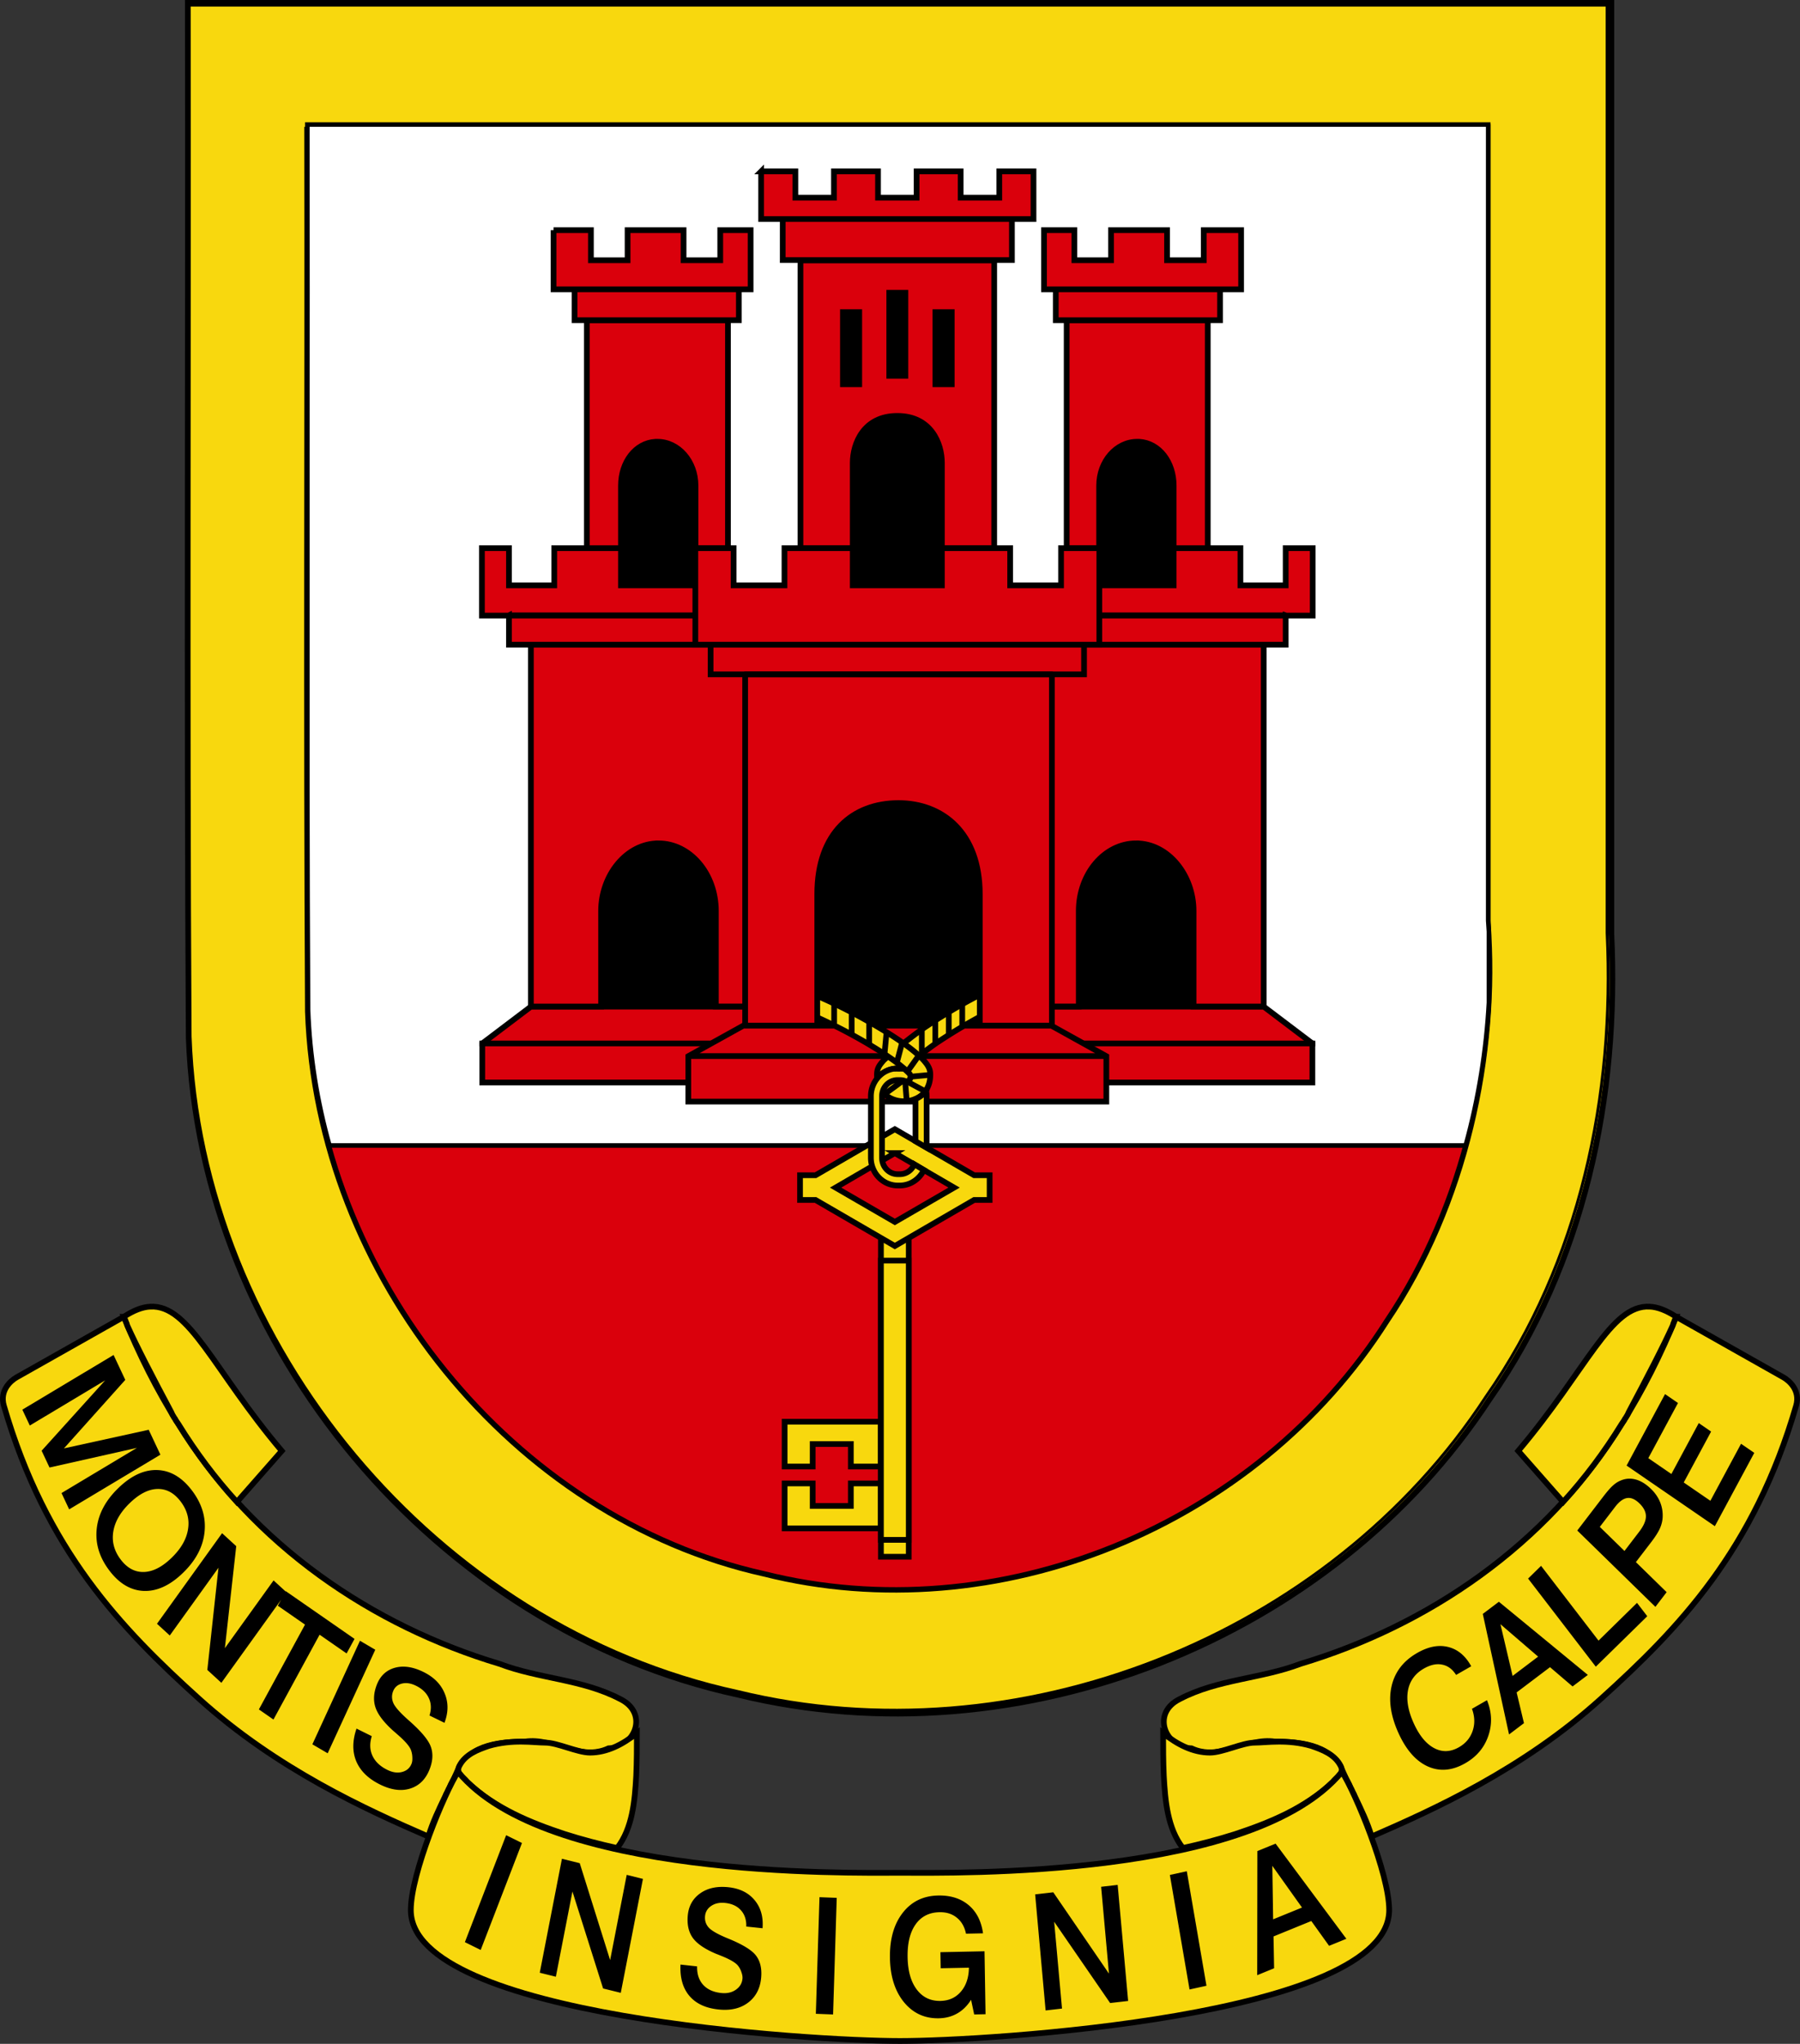 <svg xmlns="http://www.w3.org/2000/svg" version="1.0" width="630.437" height="715.62"><rect width="100%" height="100%" fill="#333333" stroke="none"/><g style="display:inline"><path d="M91.31 94.473c.205 120.745-.41 241.503.313 362.24 3.847 108.356 86.787 207.326 192.7 230.21 97.982 23.87 207.672-19.028 262.977-103.622 33.122-47.31 45.32-105.86 42.589-162.852V94.473H91.31z" style="fill:none;stroke:none;stroke-width:1;marker:none;visibility:visible;display:inline;overflow:visible" transform="translate(-12.802 -159.385)"/></g><g style="display:inline"><path d="M93.421 161.267c.2 120.35-.402 240.712.306 361.052 3.765 108.002 84.935 206.647 188.588 229.456 95.892 23.791 203.24-18.965 257.366-103.282 32.415-47.156 44.353-105.513 41.68-162.319V161.267H93.42z" style="fill:none;stroke:none;stroke-width:1;marker:none;visibility:visible;display:inline;overflow:visible" transform="translate(-12.802 -159.385)"/><path d="M78.585 160.385c.205 120.747-.41 241.518.313 362.256 3.847 108.36 86.772 207.308 192.682 230.192 97.98 23.87 207.688-19.03 262.992-103.627 33.12-47.311 45.323-105.853 42.592-162.846V160.385H78.585z" style="fill:#eac102;fill-rule:evenodd;stroke:#000;stroke-width:2;stroke-linecap:butt;stroke-linejoin:miter;stroke-miterlimit:4;stroke-opacity:1;stroke-dasharray:none;stroke-dashoffset:0;marker:none;visibility:visible;display:inline;overflow:visible" transform="translate(-12.802 -159.385)"/><path d="M79.087 161.182c.203 120.344-.41 240.7.31 361.036C83.23 630.215 165.84 728.856 271.33 751.663c97.592 23.791 206.844-18.964 261.929-103.277 32.99-47.153 45.14-105.508 42.419-162.311V161.182H79.087z" style="fill:#f8d80e;fill-rule:evenodd;stroke:#000;stroke-width:1;stroke-linecap:butt;stroke-linejoin:miter;stroke-miterlimit:4;stroke-opacity:1;stroke-dasharray:none;stroke-dashoffset:0;marker:none;visibility:visible;display:inline;overflow:visible;fill-opacity:1" transform="translate(-12.802 -159.385)"/><path d="M120.327 203.8c.17 103.259-.341 206.53.259 309.782 3.19 92.666 71.992 177.303 159.85 196.873 81.28 20.414 172.27-16.272 218.147-88.616 27.486-40.661 38.81-93.303 35.33-139.27V203.8H120.326z" style="fill:#da000c;fill-rule:evenodd;stroke:#000;stroke-width:1.9;stroke-linecap:butt;stroke-linejoin:miter;stroke-miterlimit:4;stroke-opacity:1;stroke-dasharray:none;stroke-dashoffset:0;marker:none;visibility:visible;display:inline;overflow:visible;fill-opacity:1" transform="translate(-12.802 -159.385)"/><path d="M120.442 202.992c.064 38.706.034 77.416 0 116.125v116.187c.04 25.815.1 51.624.25 77.438.56 16.257 3.153 32.263 7.5 47.718H526.13c4.574-16.515 7.259-33.433 8.156-50.03v-24.845c-.074-1.29-.153-2.563-.25-3.843v-278.75H120.442z" style="fill:#fff;fill-rule:evenodd;stroke:#000;stroke-width:1.6;stroke-linecap:butt;stroke-linejoin:miter;stroke-miterlimit:4;stroke-opacity:1;stroke-dasharray:none;stroke-dashoffset:0;marker:none;visibility:visible;display:inline;overflow:visible;fill-opacity:1" transform="translate(-12.802 -159.385)"/><path style="fill:#000;fill-rule:nonzero;stroke:#000;stroke-width:2;stroke-linecap:butt;stroke-linejoin:miter;stroke-miterlimit:4;stroke-opacity:1;stroke-dasharray:none;stroke-dashoffset:1" d="M210.194 426.861H443.97v99.522H210.194z" transform="translate(-12.802 -159.385)"/><path d="M275.587 511.838h-76.843l-17.033 12.893v13.666h93.876M378.577 511.838h76.842l17.033 12.893v13.666h-93.875" style="fill:#da000c;fill-rule:nonzero;stroke:#000;stroke-width:2;stroke-linecap:square;stroke-linejoin:miter;stroke-miterlimit:4;stroke-opacity:1;stroke-dasharray:none;stroke-dashoffset:1;fill-opacity:1" transform="translate(-12.802 -159.385)"/><path d="M181.711 524.73h290.741" style="fill:#ed1c24;fill-rule:nonzero;stroke:#000;stroke-width:2;stroke-linecap:square;stroke-linejoin:miter;stroke-miterlimit:4;stroke-opacity:1;stroke-dasharray:none;stroke-dashoffset:1" transform="translate(-12.802 -159.385)"/><path d="m273.117 518.51-19.24 10.676v15.902h146.409v-15.902l-19.239-10.676h-107.93zM253.858 529.155h146.448" style="fill:#da000c;fill-rule:evenodd;stroke:#000;stroke-width:2;stroke-linecap:butt;stroke-linejoin:miter;stroke-miterlimit:4;stroke-opacity:1;stroke-dasharray:none;fill-opacity:1" transform="translate(-12.802 -159.385)"/><path d="M243.43 454.67c11.063 0 20.098 10.607 20.098 23.683v33.436h14.444V385.107h-79.228V511.79h24.587v-33.436c0-12.567 8.88-23.683 20.098-23.683z" style="fill:#da000c;fill-rule:nonzero;stroke:#000;stroke-width:2;stroke-linecap:square;stroke-linejoin:miter;stroke-miterlimit:4;stroke-opacity:1;stroke-dasharray:none;stroke-dashoffset:1;fill-opacity:1" transform="translate(-12.802 -159.385)"/><path style="fill:#000;fill-rule:nonzero;stroke:#000;stroke-width:2;stroke-linecap:butt;stroke-linejoin:miter;stroke-miterlimit:4;stroke-opacity:1;stroke-dasharray:none;stroke-dashoffset:1" d="M227.32 299.403h36.433v76.824H227.32z" transform="translate(-12.802 -159.385)"/><path d="M218.352 271.5v79.818h11.943v-21.92c0-8.21 5.04-14.927 12.09-15.337.227-.014.445 0 .676 0 7.368 0 13.337 6.864 13.337 15.336v21.92h11.37V271.5h-49.416zM262.176 364.326h-31.881v-13.008h-23.376v13.008h-15.858v-13.008h-9.465v23.605h80.58m-71.115-.083h68.782v10.267h-68.782V374.84z" style="fill:#da000c;fill-rule:evenodd;stroke:#000;stroke-width:2;stroke-linecap:butt;stroke-linejoin:miter;stroke-miterlimit:4;stroke-opacity:1;stroke-dasharray:none;fill-opacity:1" transform="translate(-12.802 -159.385)"/><path style="fill:#000;fill-rule:nonzero;stroke:#000;stroke-width:2;stroke-linecap:butt;stroke-linejoin:miter;stroke-miterlimit:4;stroke-opacity:1;stroke-dasharray:none;stroke-dashoffset:1" d="M297.191 250.517h57.685v120.474h-57.685z" transform="translate(-12.802 -159.385)"/><path d="M293.154 250.579v100.809h18.316v-29.903c0-6.898 3.84-16.477 15.612-16.477 11.771 0 15.612 9.579 15.612 16.477v29.903h18.316v-100.81h-67.856zm31.1 11.307h5.656v29.072H324.255v-29.072zm-16.226 6.786h5.717v25.24h-5.717v-25.24zm32.392 0h5.716v25.24h-5.716v-25.24z" style="fill:#da000c;fill-rule:evenodd;stroke:#000;stroke-width:2;stroke-linecap:butt;stroke-linejoin:miter;stroke-miterlimit:4;stroke-opacity:1;stroke-dasharray:none;fill-opacity:1" transform="translate(-12.802 -159.385)"/><path d="M286.946 236.08v14.357h80.272V236.08h-80.272zM279.386 219.396v16.684h95.392v-16.684h-11.985v9.19H349.27v-9.19h-15.428v9.19h-13.522v-9.19h-15.428v9.19h-13.522v-9.19h-11.985zM214.05 260.685V271.5h57.53v-10.815h-57.53zM206.674 239.97v20.715h69.024v-20.716h-10.633v10.537h-12.846V239.97H232.61v10.537h-12.845V239.97h-13.092zM410.735 454.67c-11.063 0-20.099 10.607-20.099 23.683v33.436h-14.444V385.107h79.227V511.79h-24.585v-33.436c0-12.567-8.88-23.683-20.099-23.683z" style="fill:#da000c;fill-rule:nonzero;stroke:#000;stroke-width:2;stroke-linecap:square;stroke-linejoin:miter;stroke-miterlimit:4;stroke-opacity:1;stroke-dasharray:none;stroke-dashoffset:1;fill-opacity:1" transform="translate(-12.802 -159.385)"/><path d="M261.684 385.107V395.5H392.48v-10.393H261.684z" style="fill:#da000c;fill-rule:nonzero;stroke:#000;stroke-width:2;stroke-linecap:round;stroke-linejoin:miter;stroke-miterlimit:4;stroke-opacity:1;stroke-dasharray:none;stroke-dashoffset:1;fill-opacity:1" transform="translate(-12.802 -159.385)"/><path transform="matrix(-1 0 0 1 -12.802 -159.385)" style="fill:#000;fill-rule:nonzero;stroke:#000;stroke-width:2;stroke-linecap:butt;stroke-linejoin:miter;stroke-miterlimit:4;stroke-opacity:1;stroke-dasharray:none;stroke-dashoffset:1" d="M-428.32 299.403h36.433v76.824h-36.433z"/><path d="M435.812 271.5v79.818H423.87v-21.92c0-8.21-5.04-14.927-12.09-15.337-.227-.014-.445 0-.676 0-7.368 0-13.337 6.864-13.337 15.336v21.92h-11.37V271.5h49.416zM391.988 364.326h31.88v-13.008h23.376v13.008h15.859v-13.008h9.465v23.605h-80.58m71.115-.083H394.32v10.267h68.782V374.84z" style="fill:#da000c;fill-rule:evenodd;stroke:#000;stroke-width:2;stroke-linecap:butt;stroke-linejoin:miter;stroke-miterlimit:4;stroke-opacity:1;stroke-dasharray:none;fill-opacity:1" transform="translate(-12.802 -159.385)"/><path d="M256.336 351.318v33.79H397.827v-33.79h-13.399v13.008h-17.825v-13.008h-23.909v13.008H311.47v-13.008h-23.91v13.008h-17.824v-13.008h-13.4z" style="fill:#da000c;fill-rule:evenodd;stroke:#000;stroke-width:2;stroke-linecap:butt;stroke-linejoin:miter;stroke-miterlimit:4;stroke-opacity:1;stroke-dasharray:none;fill-opacity:1" transform="translate(-12.802 -159.385)"/><path d="M440.115 260.685V271.5h-57.531v-10.815h57.53zM447.49 239.97v20.715h-69.024v-20.716h10.633v10.537h12.847V239.97h19.607v10.537h12.846V239.97h13.091z" style="fill:#da000c;fill-rule:nonzero;stroke:#000;stroke-width:2;stroke-linecap:square;stroke-linejoin:miter;stroke-miterlimit:4;stroke-opacity:1;stroke-dasharray:none;stroke-dashoffset:1;fill-opacity:1" transform="translate(-12.802 -159.385)"/><g style="fill:#f8d80e;stroke:#000;stroke-width:2;stroke-opacity:1;fill-opacity:1"><path d="M288.006 860.921v15.687h9.827v-7.874h13.366v7.874h10.56V860.92h-33.753zm0 21.607v15.747h33.753v-15.747h-10.56v7.873h-13.366v-7.873h-9.827z" style="fill:#f8d80e;fill-rule:nonzero;stroke:#000;stroke-width:2;stroke-linecap:butt;stroke-linejoin:miter;stroke-miterlimit:4;stroke-opacity:1;stroke-dasharray:none;stroke-dashoffset:1;fill-opacity:1" transform="translate(-13.2 -363.131)"/><g style="fill:#f8d80e;stroke:#000;stroke-width:1.024;stroke-opacity:1;fill-opacity:1"><path d="M273.297 150.031c-1.342.395-3.04 1.253-5.125 2.406a101.98 101.98 0 0 0-6.719 4.094c-1.667 1.105-3.06 2.208-4.437 3.281-.481.375-1.144.767-1.563 1.125-.49.42-.826.82-1.219 1.22-.256.26-.599.524-.812.78-.54.65-1.063 1.216-1.063 2.407 0 .216.006.433.032.656.774-.929 1.887-1.575 3.125-1.719h.187c.122-.01.22 0 .344 0 .124 0 .221-.01.343 0 .188.015.354.06.532.094.068-.063.121-.126.187-.188.227-.21.35-.358.625-.593.55-.47 1.456-1.066 2.156-1.594 1.133-.854 2.16-1.674 3.5-2.563a98.404 98.404 0 0 1 6.47-3.937c1.988-1.1 3.753-1.892 4.437-2.094l-1-3.375z" style="fill:#f8d80e;fill-rule:evenodd;stroke:#000;stroke-width:1.024;stroke-linecap:butt;stroke-linejoin:miter;stroke-miterlimit:4;stroke-opacity:1;stroke-dasharray:none;fill-opacity:1" transform="translate(-185.703 53.332) scale(1.953)"/><path d="M260.4 157.391v3.912M262.817 155.685v3.883M265.233 154.18v3.858M267.65 152.694v3.981" style="fill:#f8d80e;fill-rule:evenodd;stroke:#000;stroke-width:1.024;stroke-linecap:round;stroke-linejoin:miter;stroke-miterlimit:4;stroke-opacity:1;stroke-dasharray:none;fill-opacity:1" transform="translate(-185.703 53.332) scale(1.953)"/></g><path style="fill:#f8d80e;fill-rule:nonzero;stroke:#000;stroke-width:2;stroke-linecap:butt;stroke-linejoin:miter;stroke-miterlimit:4;stroke-opacity:1;stroke-dasharray:none;stroke-dashoffset:1;fill-opacity:1" d="M321.738 794.689h9.747v113.506h-9.747z" transform="translate(-13.2 -363.131)"/><path d="m326.61 766.866 20.753 12.085-20.752 12.024-20.752-12.024 20.752-12.085zm-27.77 7.752h-5.432v8.667h5.432l27.77 16.113 27.772-16.113h5.432v-8.667h-5.432l-27.771-16.114-27.771 16.114z" style="fill:#f8d80e;fill-rule:nonzero;stroke:#000;stroke-width:2;stroke-linecap:butt;stroke-linejoin:miter;stroke-miterlimit:4;stroke-opacity:1;stroke-dasharray:none;stroke-dashoffset:1;fill-opacity:1" transform="translate(-13.2 -363.131)"/><g style="fill:#f8d80e;stroke:#000;stroke-width:1.024;stroke-opacity:1;fill-opacity:1"><path d="m238.89 150.156-1.187 3.313c3.84 1.388 9.29 4.086 13.656 6.719 2.184 1.316 4.094 2.61 5.407 3.687.656.539 1.16 1.038 1.437 1.375.034.041.074.092.094.125.003.006-.003.025 0 .031.022.046.049.095.062.125a2.934 2.934 0 0 1-.125.625c-.005.013-.025.051-.03.063-.004.006.002.026 0 .03-.004.006-.029.028-.032.032-.02.027-.04.068-.063.094l-.03.031-.032.031c-.011.01-.05.022-.062.031-.022.014-.068.05-.094.063-.143.058-.377.094-.75.094-.222 0-.4-.033-.531-.063-.05-.012-.117-.015-.157-.031l-.062-.031a.733.733 0 0 1-.094-.063l-.031-.031c-.003-.003-.029-.027-.031-.031-.008-.014-.024-.052-.031-.063h-.157c-.096 0-.186-.01-.28 0a2.842 2.842 0 0 0-2.438 2.063v.031l.03.031c.017.015.048.046.063.063.803.968 2.18 1.625 3.72 1.625 1.618 0 3.029-.678 3.812-1.688.782-1.01.968-2.158.968-3.094 0-1.09-.49-1.724-1-2.343-.51-.62-1.172-1.216-1.937-1.844-1.53-1.256-3.535-2.596-5.813-3.969-4.555-2.746-10.08-5.513-14.28-7.031z" style="fill:#f8d80e;fill-rule:evenodd;stroke:#000;stroke-width:1.024;stroke-linecap:butt;stroke-linejoin:miter;stroke-miterlimit:4;stroke-opacity:1;stroke-dasharray:none;fill-opacity:1" transform="translate(-185.703 53.332) scale(1.953)"/><path d="m254.05 158.035-.313 3.34M256.832 159.74l-.862 3.269M259.804 162.012l-1.808 2.537M260.715 168.18l-2.61-1.4" style="fill:#f8d80e;fill-rule:evenodd;stroke:#000;stroke-width:1.024;stroke-linecap:round;stroke-linejoin:miter;stroke-miterlimit:4;stroke-opacity:1;stroke-dasharray:none;fill-opacity:1" transform="translate(-185.703 53.332) scale(1.953)"/><path d="m261.528 165.429-2.995.28" style="fill:#f8d80e;fill-rule:evenodd;stroke:#000;stroke-width:1.024;stroke-linecap:round;stroke-linejoin:miter;stroke-opacity:1;fill-opacity:1" transform="translate(-185.703 53.332) scale(1.953)"/><path d="m257.665 169.765-.205-2.633" style="fill:#f8d80e;fill-rule:evenodd;stroke:#000;stroke-width:1.024;stroke-linecap:round;stroke-linejoin:miter;stroke-miterlimit:4;stroke-opacity:1;stroke-dasharray:none;fill-opacity:1" transform="translate(-185.703 53.332) scale(1.953)"/><path d="m256.568 166.756-2.473 1.822" style="fill:#f8d80e;fill-rule:evenodd;stroke:#000;stroke-width:1.024;stroke-linecap:round;stroke-linejoin:miter;stroke-opacity:1;fill-opacity:1" transform="translate(-185.703 53.332) scale(1.953)"/><path d="M244.677 152.937v3.115M250.963 156.244v3.534M247.82 154.593v3.32" style="fill:#f8d80e;fill-rule:evenodd;stroke:#000;stroke-width:1.024;stroke-linecap:round;stroke-linejoin:miter;stroke-miterlimit:4;stroke-opacity:1;stroke-dasharray:none;fill-opacity:1" transform="translate(-185.703 53.332) scale(1.953)"/></g><path d="M326.214 737.325c-4.53.696-7.995 4.819-7.995 9.644v21.545c0 5.308 4.215 9.705 9.399 9.705.135 0 .232.006.366 0 .134.006.231 0 .366 0 3.686 0 6.883-2.24 8.423-5.432l-3.357-2.014c-.835 2.069-2.794 3.479-5.066 3.479h-.366c-.034.003-.092 0-.122 0h-.244c-3.03 0-5.493-2.497-5.493-5.738V746.97c0-3.241 2.464-5.676 5.493-5.676h.244c.03 0 .088-.003.122 0h.366c.852 0 1.66.2 2.38.549h.062c.16-.029.322-.08.427-.122.05-.032.152-.103.183-.122l.061-.061h.061l.061-.061.061-.061c.037-.05.087-.138.122-.183v-.061l.061-.061.061-.122c.117-.313.195-.784.244-1.221-.027-.06-.079-.154-.122-.244v-.061a3.449 3.449 0 0 0-.183-.244c-.396-.482-1.077-1.103-1.892-1.831h-.061c-.058-.014-.186-.05-.244-.061h-.061a4.148 4.148 0 0 1-.183 0h-.122a2.838 2.838 0 0 1-.244 0c-.239-.02-.429 0-.672 0h-.732c-.243 0-.433-.02-.672 0-.056.004-.18.003-.244 0h-.182a1.678 1.678 0 0 1-.123 0h-.06c-.037.005-.087-.005-.123 0zm11.292 7.63c-.1.147-.198.341-.306.488-.812 1.048-1.975 1.922-3.356 2.502v14.77l3.906 2.26v-18.006c0-.684-.05-1.367-.183-2.014-.006-.002-.056 0-.061 0zM321.738 804.508h9.747v97.774h-9.747z" style="fill:#f8d80e;fill-rule:nonzero;stroke:#000;stroke-width:2;stroke-linecap:butt;stroke-linejoin:miter;stroke-miterlimit:4;stroke-opacity:1;stroke-dasharray:none;stroke-dashoffset:1;fill-opacity:1" transform="translate(-13.2 -363.131)"/></g><path d="M273.784 395.536v122.938h25.261v-46.022c0-21.678 12.58-31.882 28.458-31.882 15.26 0 28.458 10.204 28.458 31.882v46.022h25.262V395.536h-107.44z" style="fill:#da000c;fill-rule:evenodd;stroke:#000;stroke-width:2;stroke-linecap:butt;stroke-linejoin:round;stroke-miterlimit:4;stroke-opacity:1;stroke-dasharray:none;display:inline;fill-opacity:1" transform="translate(-12.802 -159.385)"/><g style="stroke:#000;stroke-width:2;stroke-opacity:1"><path d="M55.767 620.43c-12.493 7.056-25.019 14.123-37.512 21.18-2.036 1.148-6.061 4.58-4.505 9.942 14.724 50.712 41.277 78.17 68.316 102.586 27.475 24.815 58.813 38.914 80.367 48.278 1.456-4.882 3.8-9.78 6.077-14.433.015-.033-.015-.088 0-.118.207-.424.422-.771.628-1.189.158-.332.266-.618.42-.938.022-.045.083-.074.104-.12.04-.078.066-.155.106-.233.071-.152.137-.332.209-.479.11-.22.207-.495.315-.71.351-.712.71-1.32 1.047-2.01.563-1.157 1.074-2.336 1.572-3.434 4.447-8.885 15.237-9.447 23.366-9.583 10.033-1.505 19.37 7.004 29.233 2.37 9.497-.354 14.103-12.406 4.087-17.281-13.276-6.95-28.425-7.053-42.227-12.301-44.178-13.245-86.082-41.14-112.534-84.02-7.416-11.754-13.774-24.378-19.07-37.507z" style="fill:#f8d80e;fill-rule:evenodd;stroke:#000;stroke-width:2;stroke-linecap:butt;stroke-linejoin:miter;stroke-opacity:1;fill-opacity:1" transform="translate(-12.4 -159.385)"/><path d="M235.464 766.21c-5.002 4.027-10.544 6.828-16.414 6.828-4.395 0-11.422-3.487-15.598-3.487s-11.543-1.304-19.924 1.157c-3.814 1.332-8.196 2.892-10.289 7.062-1.324 2.595 1.624 3.893 2.862 5.624 9.776 9.164 21.977 14.146 34.02 18.13 6.074 1.944 12.233 3.549 18.428 4.915 5.365-6.882 6.203-16.488 6.676-25.26.226-4.987.236-9.975.239-14.97zM64.987 616.88c-2.79.155-5.804 1.326-9.22 3.55.124.308.275.606.42.948.032.079.07.148.104.236.113.266.19.548.314.827.063.15.147.327.21.478.06.13.042.325.104.462 3.155 7.065 9.229 18.764 15.507 30.533.126.21.188.505.315.714.194.367.434.702.628 1.064.115.188.306.41.42.594.04.077.064.163.104.235.071.116.14.236.21.351.23.372.501.7.733 1.066 6.103 9.89 12.948 19.029 20.538 27.34l15.716-17.874c-24.023-28.38-32.28-51.288-46.103-50.524zM599.47 620.43c12.493 7.056 25.019 14.123 37.512 21.18 2.036 1.148 6.061 4.58 4.505 9.942-14.724 50.712-41.277 78.17-68.316 102.586-27.475 24.815-58.813 38.914-80.367 48.278-1.456-4.882-3.8-9.78-6.077-14.433-.015-.033.015-.088 0-.118-.207-.424-.422-.771-.628-1.189-.158-.332-.266-.618-.42-.938-.022-.045-.083-.074-.105-.12-.04-.078-.065-.155-.105-.233-.071-.152-.137-.332-.209-.479-.11-.22-.207-.495-.315-.71-.351-.712-.71-1.32-1.047-2.01-.563-1.157-1.074-2.336-1.572-3.434-4.447-8.885-15.237-9.447-23.366-9.583-10.033-1.505-19.37 7.004-29.233 2.37-9.498-.354-14.103-12.406-4.087-17.281 13.275-6.95 28.425-7.053 42.227-12.301 44.178-13.245 86.082-41.14 112.534-84.02 7.416-11.754 13.773-24.378 19.07-37.507z" style="fill:#f8d80e;fill-rule:evenodd;stroke:#000;stroke-width:2;stroke-linecap:butt;stroke-linejoin:miter;stroke-opacity:1;fill-opacity:1" transform="translate(-12.4 -159.385)"/><path d="M419.772 766.21c5.003 4.027 10.545 6.828 16.415 6.828 4.395 0 11.422-3.487 15.598-3.487s11.542-1.304 19.924 1.157c3.814 1.332 8.196 2.892 10.288 7.062 1.325 2.595-1.623 3.893-2.861 5.624-9.776 9.164-21.977 14.146-34.02 18.13-6.074 1.944-12.233 3.549-18.428 4.915-5.365-6.882-6.203-16.488-6.676-25.26-.226-4.987-.236-9.975-.24-14.97z" style="fill:#f8d80e;fill-rule:evenodd;stroke:#000;stroke-width:2;stroke-linecap:butt;stroke-linejoin:miter;stroke-opacity:1;fill-opacity:1" transform="translate(-12.4 -159.385)"/><path d="M327.618 874.005c-30.22 0-171.333-8.36-171.333-45.84 0-12.762 11.844-41.135 16.54-48.409 30.782 37.335 135.87 35.364 154.794 35.364 20.33 0 124.011 1.97 154.793-35.364 4.696 7.274 16.54 35.647 16.54 48.41 0 37.478-141.465 45.839-171.333 45.839z" style="font-size:15px;font-style:normal;font-variant:normal;font-weight:700;font-stretch:normal;text-align:center;line-height:100%;text-anchor:middle;fill:#f8d80e;fill-rule:evenodd;stroke:#000;stroke-width:2;stroke-linecap:butt;stroke-linejoin:miter;stroke-opacity:1;font-family:Swis721 BT;fill-opacity:1" transform="translate(-12.4 -159.385)"/><path d="M590.25 616.88c2.79.155 5.804 1.326 9.22 3.55-.124.308-.275.606-.42.948-.032.079-.07.148-.104.236-.113.266-.19.548-.314.827-.062.15-.147.327-.21.478-.06.13-.042.325-.104.462-3.155 7.065-9.229 18.764-15.508 30.533-.125.21-.187.505-.314.714-.194.367-.434.702-.628 1.064-.115.188-.306.41-.42.594-.04.077-.064.163-.104.235-.071.116-.14.236-.21.351-.23.372-.502.7-.733 1.066-6.103 9.89-12.948 19.029-20.537 27.34l-15.717-17.874c24.023-28.38 32.28-51.288 46.103-50.524z" style="fill:#f8d80e;fill-rule:evenodd;stroke:#000;stroke-width:2;stroke-linecap:butt;stroke-linejoin:miter;stroke-opacity:1;fill-opacity:1" transform="translate(-12.4 -159.385)"/><path d="m52.18 633.808 4.098 8.723-21.481 23.98 29.687-6.513 4.097 8.722-31.955 19.142-2.681-5.705 26.401-15.818-30.602 6.875-2.763-5.882 22.258-24.638-26.4 15.817-2.614-5.557 31.955-19.146m23.504 51.326c-2.286-3.031-5-4.486-8.14-4.408-3.13.072-6.35 1.714-9.662 4.905-3.299 3.185-5.233 6.521-5.802 10.007-.569 3.499.29 6.751 2.576 9.772 2.276 3.01 4.984 4.467 8.126 4.379 3.14-.089 6.361-1.715 9.66-4.906 3.312-3.185 5.246-6.521 5.802-10 .579-3.483-.274-6.725-2.56-9.749m3.978-3.84c3.487 4.611 4.94 9.495 4.36 14.652-.567 5.145-3.098 9.876-7.593 14.211-4.494 4.336-9.04 6.424-13.64 6.269-4.586-.177-8.623-2.56-12.11-7.176-3.498-4.622-4.963-9.506-4.395-14.65.567-5.144 3.104-9.892 7.61-14.238 4.507-4.349 9.055-6.43 13.641-6.26 4.587.168 8.628 2.565 12.127 7.193m10.521 14.911 4.957 4.544-3.98 35.715 17.06-23.72 4.517 4.144-22.8 31.707-4.919-4.513 3.903-35.78-17.058 23.724-4.48-4.107 22.8-31.714m22.304 20.296 24.084 16.714-2.776 5.099-9.458-6.563-16.159 29.702-5.106-3.544 16.159-29.693-9.52-6.608 2.776-5.107m25.987 17.367 5.362 3.145-16.67 36.252-5.36-3.137 16.668-36.26m29.6 28.73-5.25-2.559c.7-2.18.632-4.191-.207-6.04-.823-1.833-2.322-3.295-4.497-4.372-1.8-.889-3.453-1.142-4.96-.757-1.508.385-2.534 1.28-3.08 2.689-.55 1.416-.501 2.833.148 4.25.657 1.397 2.41 3.347 5.258 5.87 4.335 3.798 6.93 6.875 7.784 9.237.87 2.37.74 5.015-.39 7.919-1.366 3.524-3.635 5.783-6.81 6.782-3.151.98-6.677.511-10.576-1.421-4.11-2.033-6.878-4.735-8.305-8.103-1.414-3.364-1.388-7.188.076-11.464l5.354 2.645c-.79 2.5-.716 4.77.22 6.826.951 2.072 2.678 3.715 5.184 4.957 1.89.94 3.634 1.188 5.234.746 1.616-.433 2.715-1.405 3.3-2.915.23-.585.317-1.345.26-2.26a7.866 7.866 0 0 0-.523-2.596c-.522-1.32-2.122-3.14-4.8-5.449a53.282 53.282 0 0 0-1.303-1.13c-3.278-2.938-5.353-5.628-6.226-8.076-.866-2.469-.732-5.165.405-8.103 1.208-3.114 3.307-5.09 6.297-5.94 3.011-.843 6.377-.353 10.096 1.49 3.614 1.786 6.076 4.28 7.387 7.5 1.332 3.198 1.307 6.625-.075 10.275" style="font-size:15px;font-style:normal;font-variant:normal;font-weight:700;font-stretch:normal;text-align:center;line-height:100%;text-anchor:middle;fill:#000;stroke:none;font-family:Swis721 Md BT" stroke="none" transform="translate(-12.4 -159.385)"/><path d="m189.676 801.953 5.538 2.728-14.453 37.452-5.538-2.734 14.453-37.446m19.537 8.25 6.236 1.547 10.645 33.936 5.809-29.846 5.684 1.409-7.764 39.9-6.188-1.533-10.741-33.96-5.81 29.849-5.636-1.4 7.765-39.901m70.262 24.324-5.697-.598c.068-2.32-.55-4.206-1.854-5.668-1.289-1.462-3.114-2.325-5.477-2.586-1.956-.217-3.597.125-4.924 1.019-1.327.892-2.057 2.108-2.19 3.63-.133 1.549.303 2.878 1.309 3.987 1.007 1.097 3.21 2.35 6.61 3.748 5.165 2.091 8.477 4.107 9.938 6.052 1.477 1.946 2.078 4.5 1.805 7.672-.332 3.827-1.87 6.763-4.613 8.818-2.726 2.045-6.208 2.83-10.445 2.357-4.464-.482-7.838-2.083-10.12-4.792-2.268-2.701-3.293-6.337-3.077-10.922l5.817.64c-.066 2.645.63 4.788 2.085 6.413 1.471 1.633 3.567 2.596 6.288 2.897 2.053.229 3.78-.15 5.18-1.127 1.417-.98 2.197-2.287 2.339-3.918.055-.645-.069-1.398-.374-2.246a7.254 7.254 0 0 0-1.21-2.281c-.86-1.08-2.88-2.248-6.061-3.511a52.29 52.29 0 0 0-1.55-.613c-3.922-1.645-6.634-3.48-8.137-5.496-1.501-2.045-2.114-4.656-1.839-7.842.293-3.38 1.745-5.999 4.356-7.848 2.628-1.873 5.963-2.577 10.004-2.135 3.927.439 6.955 1.954 9.083 4.546 2.145 2.577 3.063 5.843 2.754 9.804m19.943-10.88 6.038.239-1.277 40.83-6.037-.24 1.276-40.829m57.278 12.659-5.966.122c-.498-2.408-1.568-4.276-3.211-5.594-1.627-1.339-3.65-1.971-6.074-1.922-3.618.075-6.403 1.489-8.355 4.252-1.953 2.736-2.89 6.56-2.808 11.483.079 4.824 1.148 8.606 3.207 11.334 2.058 2.73 4.831 4.06 8.317 3.988 2.964-.067 5.345-1.149 7.144-3.257 1.816-2.107 2.753-4.905 2.81-8.376l-9.895.201-.092-5.628 15.445-.319.36 22.04-3.977.086-1.092-5.138c-1.308 2.083-2.911 3.663-4.81 4.758-1.897 1.098-4.05 1.663-6.456 1.719-4.992.102-9.076-1.783-12.25-5.655-3.16-3.891-4.79-9.043-4.896-15.459-.107-6.54 1.37-11.798 4.433-15.759 3.062-3.97 7.205-6.006 12.426-6.118 4.354-.09 7.918 1.033 10.69 3.355 2.774 2.332 4.457 5.623 5.05 9.887m18.256-13.633 6.352-.731 19.503 28.477-2.743-30.41 5.79-.66 3.667 40.64-6.304.724-19.6-28.463 2.742 30.402-5.74.66-3.667-40.64m47.185-6.81 5.93-1.292 6.889 40.097-5.931 1.299-6.888-40.103m35.888-3.185.276 18.729 10.116-4.124-10.392-14.605m-5.234-5.177 6.374-2.599 24.79 33.32-6.05 2.463-6.23-8.689-13.233 5.404.201 11.143-5.913 2.423.06-43.465M527.682 742.798l-5.298 3.036c-1.28-2.024-2.904-3.224-4.876-3.604-1.965-.412-4.1.054-6.406 1.37-3.08 1.771-4.935 4.315-5.567 7.648-.618 3.322.042 7.128 1.979 11.43 1.95 4.333 4.34 7.26 7.168 8.767 2.828 1.51 5.73 1.405 8.708-.298 2.364-1.36 3.96-3.266 4.788-5.707.834-2.476.757-5.047-.233-7.743l5.254-3.012c1.723 4.193 1.88 8.359.47 12.484-1.404 4.107-4.083 7.293-8.038 9.562-4.598 2.64-8.993 3.018-13.184 1.13-4.177-1.894-7.61-5.828-10.295-11.788-2.715-6.033-3.491-11.51-2.326-16.433 1.164-4.922 4.14-8.752 8.927-11.496 3.882-2.23 7.498-2.933 10.849-2.094 3.365.83 6.059 3.071 8.08 6.748m10.236-14.72 4.255 18.11 8.94-6.762-13.195-11.348m-6.184-3.605 5.634-4.257 31.157 25.613-5.348 4.04-7.897-6.75-11.695 8.84 2.57 10.764-5.225 3.956-9.196-42.206m15.867-12.376 4.543-4.453 20.124 26.18 13.481-13.22 3.59 4.675-18.025 17.67-23.713-30.852M572.722 694l8.637 8.434 5.11-6.673c1.595-2.076 2.395-3.891 2.402-5.425.016-1.548-.737-3.067-2.26-4.555-1.498-1.455-2.932-2.091-4.3-1.883-1.38.19-2.799 1.235-4.255 3.134L572.722 694m-7.892 1.271 9.013-11.764c1.456-1.907 2.613-3.226 3.47-3.981.855-.779 1.74-1.358 2.657-1.73 1.75-.764 3.535-.887 5.355-.378 1.808.487 3.591 1.597 5.35 3.307 1.448 1.417 2.518 2.989 3.21 4.721.678 1.71.956 3.514.833 5.391-.092 1.282-.428 2.554-1.008 3.827-.58 1.26-1.578 2.82-2.992 4.669l-5.365 6.998 10.773 10.523-3.935 5.144-27.361-26.727m17.27-22.74 13.469-25.027 4.533 3.12-10.394 19.312 8.08 5.549 9.59-17.831 4.324 2.972-9.591 17.823 9.338 6.409 10.739-19.956 4.638 3.18-13.813 25.67-30.913-21.22" style="font-size:15px;font-style:normal;font-variant:normal;font-weight:700;font-stretch:normal;text-indent:0;text-align:center;text-decoration:none;line-height:100%;letter-spacing:normal;word-spacing:normal;text-transform:none;direction:ltr;text-anchor:middle;fill:#000;fill-rule:nonzero;stroke:none;stroke-width:2;marker:none;visibility:visible;display:inline;overflow:visible;font-family:Swis721 Md BT" stroke="none" transform="translate(-12.4 -159.385)"/></g></g></svg>